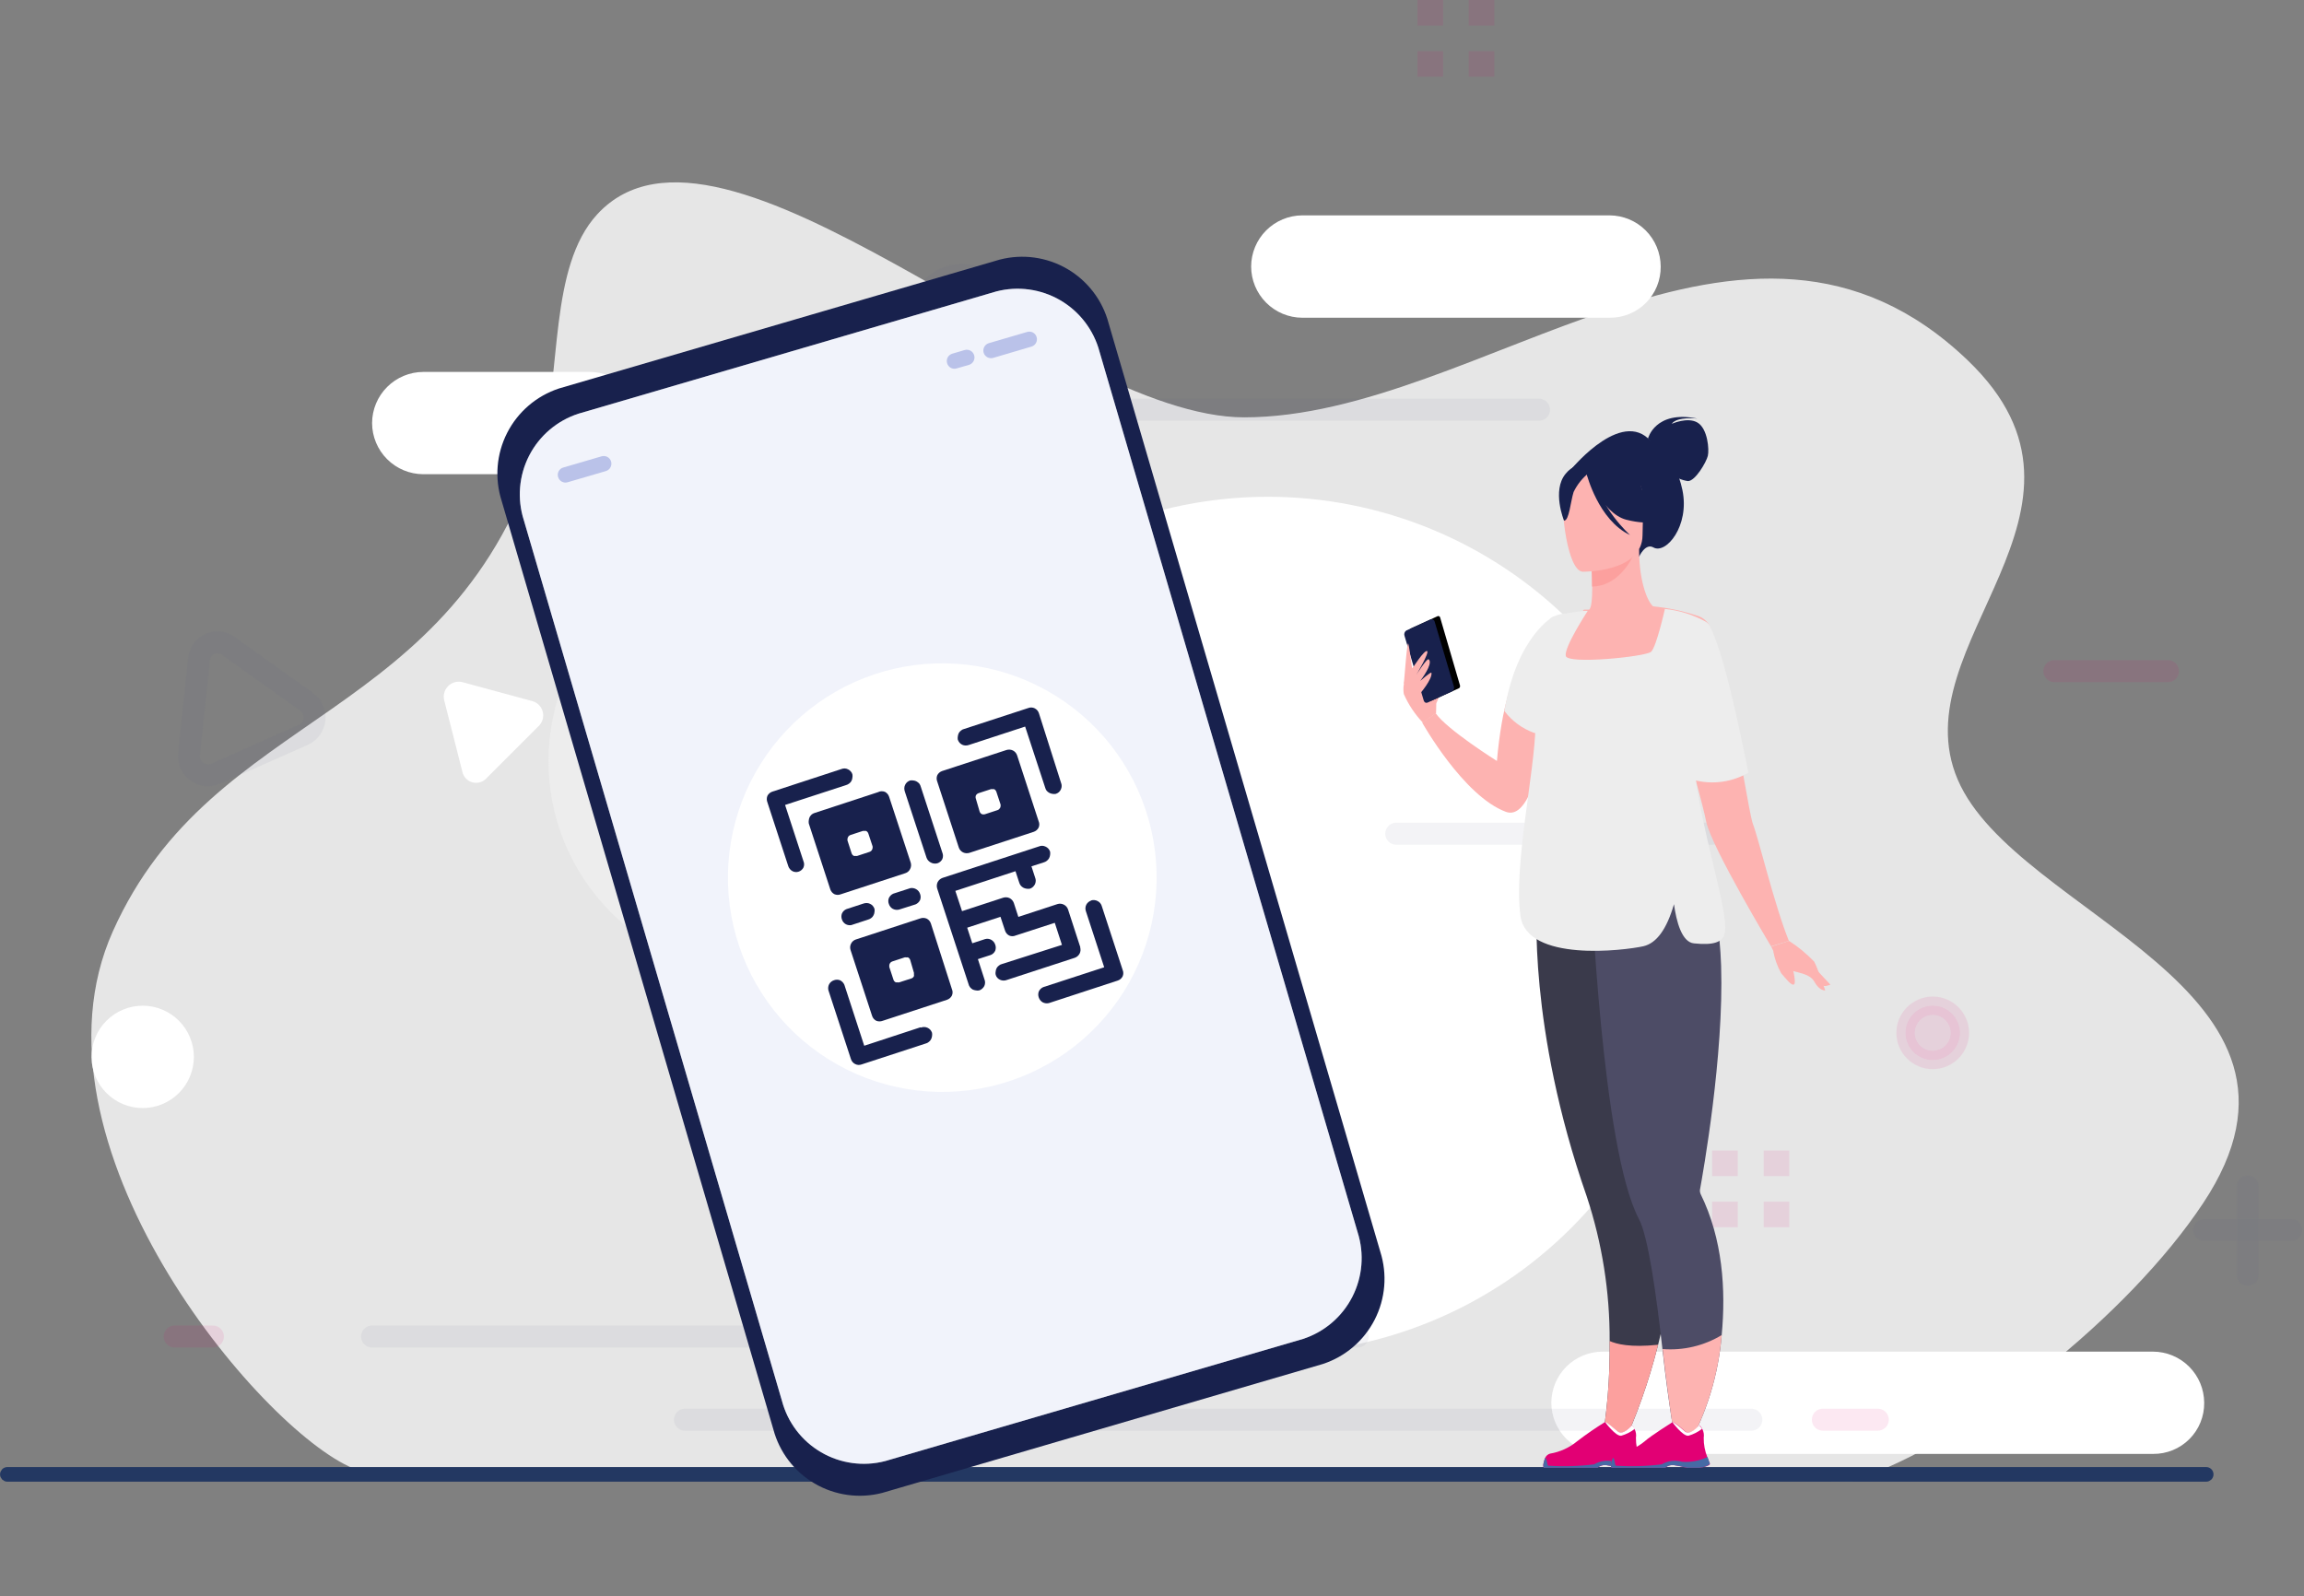 <svg width="241" height="167" viewBox="0 0 241 167" fill="none" xmlns="http://www.w3.org/2000/svg">
<rect x="0" y="0" width="241" height="167" fill="#808080" stroke="none"/>
<g clip-path="url(#clip0_3103_28755)">
<path d="M36.95 153.61L193.77 154.95C206.22 150.76 222.65 137.62 230.43 125.9C245.43 103.37 210.87 95.79 204.78 81.56C198.69 67.33 222.18 53.4 205.85 37.72C182.62 15.42 154.85 43.66 130.14 43.66C110.44 43.66 75.54 8.28 62.48 22.41C57.36 27.96 58.78 39.19 56.61 46.23C47.44 75.98 22.36 73.85 11.8 97.44C1.93 119.54 27.23 149.61 36.95 153.61Z" fill="#E6E6E6"/>
<path d="M46.49 73.36L48.36 80.72C48.415 80.989 48.544 81.237 48.732 81.436C48.921 81.635 49.161 81.778 49.427 81.848C49.692 81.917 49.972 81.911 50.234 81.831C50.496 81.75 50.73 81.597 50.91 81.39L56.4 75.9C56.58 75.708 56.708 75.474 56.772 75.22C56.836 74.965 56.835 74.698 56.768 74.445C56.701 74.191 56.571 73.958 56.389 73.768C56.207 73.579 55.981 73.438 55.73 73.36L48.36 71.36C48.089 71.294 47.806 71.301 47.538 71.38C47.271 71.46 47.03 71.609 46.84 71.813C46.649 72.016 46.516 72.267 46.455 72.539C46.394 72.811 46.406 73.094 46.49 73.36Z" fill="white"/>
<path d="M132.61 141.61C138.498 141.613 144.33 140.455 149.771 138.204C155.212 135.953 160.157 132.653 164.322 128.491C168.488 124.329 171.793 119.387 174.049 113.948C176.305 108.509 177.467 102.678 177.47 96.79C177.467 90.901 176.305 85.071 174.049 79.632C171.793 74.193 168.488 69.251 164.322 65.089C160.157 60.927 155.212 57.627 149.771 55.376C144.33 53.125 138.498 51.967 132.61 51.97C126.721 51.97 120.889 53.13 115.448 55.384C110.007 57.638 105.064 60.942 100.9 65.107C96.736 69.272 93.433 74.216 91.18 79.657C88.927 85.099 87.769 90.931 87.77 96.82C87.783 108.704 92.513 120.096 100.921 128.494C109.329 136.893 120.726 141.61 132.61 141.61Z" fill="white"/>
<path d="M14.92 115.92C16.34 115.92 17.702 115.357 18.706 114.354C19.711 113.351 20.277 111.99 20.28 110.57C20.28 109.148 19.715 107.785 18.71 106.78C17.705 105.775 16.341 105.21 14.92 105.21C14.213 105.211 13.514 105.352 12.863 105.625C12.211 105.897 11.619 106.296 11.122 106.798C10.625 107.299 10.232 107.895 9.966 108.549C9.699 109.203 9.565 109.904 9.57 110.61C9.583 112.021 10.152 113.37 11.154 114.364C12.155 115.358 13.509 115.917 14.92 115.92Z" fill="white"/>
<path d="M61.68 49.61H44.27C42.853 49.605 41.495 49.039 40.493 48.037C39.491 47.035 38.925 45.677 38.92 44.26C38.925 42.843 39.491 41.485 40.493 40.483C41.495 39.481 42.853 38.915 44.27 38.91H61.68C63.099 38.913 64.459 39.477 65.464 40.479C66.468 41.482 67.035 42.841 67.04 44.26C67.049 44.966 66.917 45.667 66.651 46.321C66.385 46.975 65.99 47.569 65.49 48.068C64.991 48.566 64.396 48.96 63.742 49.225C63.087 49.49 62.386 49.621 61.68 49.61Z" fill="white"/>
<path d="M168.36 33.24H136.22C134.801 33.235 133.442 32.668 132.439 31.664C131.437 30.659 130.873 29.299 130.87 27.88C130.875 26.463 131.441 25.105 132.443 24.103C133.445 23.101 134.803 22.535 136.22 22.53H168.36C169.777 22.535 171.135 23.101 172.137 24.103C173.139 25.105 173.705 26.463 173.71 27.88C173.719 28.586 173.587 29.286 173.322 29.94C173.057 30.594 172.663 31.188 172.165 31.687C171.666 32.187 171.073 32.582 170.419 32.848C169.766 33.115 169.066 33.248 168.36 33.24Z" fill="white"/>
<path d="M225.21 152.1H167.63C166.211 152.097 164.851 151.533 163.846 150.531C162.842 149.528 162.275 148.169 162.27 146.75C162.275 145.331 162.842 143.972 163.846 142.969C164.851 141.967 166.211 141.403 167.63 141.4H225.21C226.627 141.405 227.985 141.971 228.987 142.973C229.989 143.975 230.555 145.333 230.56 146.75C230.568 147.455 230.435 148.154 230.169 148.807C229.903 149.46 229.509 150.053 229.011 150.551C228.513 151.049 227.92 151.443 227.267 151.709C226.614 151.975 225.915 152.108 225.21 152.1Z" fill="white"/>
<g opacity="0.3">
<path opacity="0.3" d="M214.89 70.21H226.77" stroke="#E20074" stroke-width="2.3" stroke-miterlimit="10" stroke-linecap="round"/>
<path opacity="0.3" d="M18.27 139.82H22.27" stroke="#E20074" stroke-width="2.3" stroke-miterlimit="10" stroke-linecap="round"/>
<path opacity="0.3" d="M190.67 148.52H196.42" stroke="#E20074" stroke-width="2.3" stroke-miterlimit="10" stroke-linecap="round"/>
<path opacity="0.3" d="M202.16 110.89C202.914 110.89 203.638 110.591 204.172 110.059C204.706 109.526 205.007 108.804 205.01 108.05C205.007 107.296 204.706 106.574 204.172 106.041C203.638 105.509 202.914 105.21 202.16 105.21C201.408 105.213 200.687 105.513 200.155 106.045C199.623 106.577 199.323 107.298 199.32 108.05C199.32 108.803 199.619 109.526 200.152 110.058C200.684 110.591 201.407 110.89 202.16 110.89Z" fill="#E20074" stroke="#E20074" stroke-width="1.92" stroke-miterlimit="10"/>
<path opacity="0.3" d="M181.77 120.36H179.09V123.04H181.77V120.36Z" fill="#E20074"/>
<path opacity="0.3" d="M187.16 120.36H184.48V123.04H187.16V120.36Z" fill="#E20074"/>
<path opacity="0.3" d="M181.77 125.71H179.09V128.39H181.77V125.71Z" fill="#E20074"/>
<path opacity="0.3" d="M187.16 125.71H184.48V128.39H187.16V125.71Z" fill="#E20074"/>
<path opacity="0.3" d="M150.95 0H148.27V2.67H150.95V0Z" fill="#E20074"/>
<path opacity="0.3" d="M156.31 0H153.63V2.67H156.31V0Z" fill="#E20074"/>
<path opacity="0.3" d="M150.95 5.35H148.27V8.02H150.95V5.35Z" fill="#E20074"/>
<path opacity="0.3" d="M156.31 5.35H153.63V8.02H156.31V5.35Z" fill="#E20074"/>
<g opacity="0.5">
<path opacity="0.5" d="M146.05 87.22H179.12" stroke="#5D6482" stroke-width="2.3" stroke-linecap="round" stroke-linejoin="round"/>
<path opacity="0.5" d="M111.57 42.86H160.98" stroke="#5D6482" stroke-width="2.3" stroke-linecap="round" stroke-linejoin="round"/>
<path opacity="0.5" d="M60.84 66.47H94.18" stroke="#5D6482" stroke-width="2.3" stroke-linecap="round" stroke-linejoin="round"/>
<path opacity="0.5" d="M38.92 139.82H142.02" stroke="#5D6482" stroke-width="2.3" stroke-linecap="round" stroke-linejoin="round"/>
<path opacity="0.5" d="M71.65 148.52H183.19" stroke="#5D6482" stroke-width="2.3" stroke-linecap="round" stroke-linejoin="round"/>
<path opacity="0.5" d="M235.12 124.13V133.36" stroke="#5D6482" stroke-width="2.3" stroke-linecap="round" stroke-linejoin="round"/>
<path opacity="0.5" d="M239.67 128.68H230.56" stroke="#5D6482" stroke-width="2.3" stroke-linecap="round" stroke-linejoin="round"/>
<path opacity="0.5" d="M100.66 37.72C101.848 37.72 102.988 37.248 103.828 36.408C104.668 35.568 105.14 34.428 105.14 33.24C105.141 32.651 105.026 32.067 104.802 31.523C104.577 30.978 104.247 30.483 103.831 30.066C103.415 29.649 102.921 29.318 102.377 29.092C101.833 28.866 101.249 28.75 100.66 28.75C99.469 28.75 98.327 29.223 97.485 30.065C96.643 30.907 96.17 32.049 96.17 33.24C96.173 34.429 96.647 35.569 97.489 36.408C98.33 37.248 99.471 37.72 100.66 37.72V37.72Z" stroke="#5D6482" stroke-width="2.3" stroke-linecap="round" stroke-linejoin="round"/>
<path opacity="0.5" d="M20.82 68.96L19.77 78.87C19.728 79.22 19.779 79.575 19.919 79.899C20.058 80.224 20.281 80.505 20.564 80.715C20.847 80.925 21.181 81.057 21.532 81.096C21.882 81.136 22.237 81.082 22.56 80.94L31.73 76.87C32.051 76.724 32.328 76.496 32.533 76.208C32.738 75.921 32.862 75.584 32.895 75.233C32.928 74.882 32.866 74.528 32.718 74.208C32.57 73.888 32.339 73.612 32.05 73.41L23.94 67.61C23.666 67.394 23.34 67.256 22.994 67.21C22.648 67.165 22.297 67.214 21.977 67.353C21.657 67.491 21.38 67.714 21.176 67.997C20.973 68.28 20.85 68.613 20.82 68.96V68.96Z" stroke="#5D6482" stroke-width="2.3" stroke-linecap="round" stroke-linejoin="round"/>
</g>
</g>
<path d="M90.28 99.45C95.536 96.667 99.471 91.91 101.22 86.227C102.97 80.543 102.391 74.397 99.61 69.14C98.232 66.538 96.355 64.232 94.086 62.355C91.817 60.478 89.2 59.067 86.386 58.202C83.571 57.336 80.613 57.033 77.682 57.311C74.75 57.589 71.902 58.441 69.3 59.82C66.698 61.197 64.393 63.073 62.516 65.341C60.639 67.609 59.228 70.225 58.362 73.039C57.497 75.853 57.194 78.81 57.472 81.74C57.749 84.671 58.602 87.519 59.98 90.12C62.761 95.375 67.516 99.31 73.198 101.06C78.88 102.809 85.025 102.23 90.28 99.45Z" fill="#EDEDED"/>
<path fill-rule="evenodd" clip-rule="evenodd" d="M82.22 71.47C81.184 71.15 80.096 71.038 79.017 71.139C77.938 71.241 76.89 71.554 75.932 72.061C74.975 72.568 74.126 73.26 73.436 74.095C72.746 74.93 72.227 75.894 71.91 76.93C71.267 79.021 71.481 81.282 72.505 83.216C73.529 85.149 75.279 86.597 77.37 87.24C79.461 87.88 81.721 87.665 83.654 86.641C85.587 85.618 87.034 83.87 87.68 81.78C88.323 79.689 88.109 77.428 87.085 75.494C86.061 73.561 84.311 72.113 82.22 71.47ZM70.47 76.47C71.233 73.999 72.945 71.933 75.231 70.723C77.516 69.514 80.188 69.261 82.66 70.02C83.884 70.397 85.022 71.011 86.008 71.827C86.995 72.644 87.811 73.647 88.41 74.779C89.009 75.911 89.379 77.15 89.499 78.425C89.619 79.7 89.487 80.986 89.11 82.21C88.349 84.68 86.639 86.746 84.355 87.956C82.071 89.165 79.4 89.419 76.93 88.66C74.46 87.899 72.392 86.189 71.181 83.906C69.97 81.622 69.715 78.952 70.47 76.48V76.47ZM83.91 77.96C83.999 78.134 84.016 78.336 83.958 78.523C83.9 78.71 83.772 78.867 83.6 78.96L78.6 81.61C78.514 81.655 78.42 81.683 78.323 81.692C78.226 81.701 78.129 81.691 78.036 81.662C77.943 81.633 77.857 81.587 77.782 81.525C77.707 81.462 77.645 81.386 77.6 81.3L76.27 78.8C76.181 78.626 76.164 78.424 76.222 78.237C76.279 78.05 76.408 77.893 76.58 77.8C76.754 77.711 76.956 77.694 77.143 77.752C77.33 77.81 77.487 77.938 77.58 78.11L78.58 79.94L82.92 77.65C83.094 77.565 83.295 77.551 83.48 77.61C83.664 77.67 83.818 77.799 83.91 77.97V77.96Z" fill="#E20074"/>
<path d="M0.77 153.86C0.669 153.86 0.573 153.9 0.501 153.971C0.43 154.043 0.39 154.139 0.39 154.24C0.39 154.341 0.43 154.437 0.501 154.509C0.573 154.58 0.669 154.62 0.77 154.62H230.77C230.871 154.62 230.967 154.58 231.039 154.509C231.11 154.437 231.15 154.341 231.15 154.24C231.15 154.139 231.11 154.043 231.039 153.971C230.967 153.9 230.871 153.86 230.77 153.86H0.77Z" stroke="#233862" stroke-width="0.77" stroke-linecap="round" stroke-linejoin="round"/>
<path d="M144.38 130.95C145.128 133.303 144.918 135.856 143.794 138.054C142.671 140.252 140.725 141.918 138.38 142.69L92.28 156.18C89.887 156.799 87.346 156.446 85.212 155.198C83.078 153.95 81.524 151.909 80.89 149.52L52.47 52.39C51.719 50.036 51.928 47.481 53.051 45.28C54.175 43.079 56.123 41.412 58.47 40.64L104.57 27.16C106.962 26.538 109.503 26.888 111.637 28.134C113.772 29.381 115.326 31.421 115.96 33.81L144.38 130.95Z" fill="#18214D"/>
<path d="M142.01 128.92C142.723 131.156 142.522 133.583 141.452 135.672C140.383 137.76 138.531 139.341 136.3 140.07L92.59 152.85C90.321 153.441 87.911 153.109 85.886 151.926C83.862 150.744 82.389 148.807 81.79 146.54L54.79 54.41C54.078 52.177 54.279 49.753 55.349 47.667C56.419 45.581 58.271 44.004 60.5 43.28L104.21 30.49C106.477 29.901 108.885 30.233 110.909 31.413C112.932 32.594 114.406 34.527 115.01 36.79L142.01 128.92Z" fill="white"/>
<path d="M142.01 128.92C142.723 131.156 142.522 133.583 141.452 135.672C140.383 137.76 138.531 139.341 136.3 140.07L92.59 152.85C90.321 153.441 87.911 153.109 85.886 151.926C83.862 150.744 82.389 148.807 81.79 146.54L54.79 54.41C54.078 52.177 54.279 49.753 55.349 47.667C56.419 45.581 58.271 44.004 60.5 43.28L104.21 30.49C106.477 29.901 108.885 30.233 110.909 31.413C112.932 32.594 114.406 34.527 115.01 36.79L142.01 128.92Z" fill="#D0D7F1" fill-opacity="0.3"/>
<path d="M101.9 37.17C101.959 37.374 101.936 37.593 101.835 37.781C101.734 37.968 101.563 38.108 101.36 38.17L100.07 38.54C99.969 38.572 99.862 38.584 99.757 38.574C99.651 38.564 99.549 38.533 99.455 38.482C99.362 38.432 99.28 38.363 99.214 38.28C99.147 38.197 99.099 38.102 99.07 38C99.039 37.899 99.029 37.793 99.04 37.688C99.05 37.582 99.081 37.48 99.132 37.387C99.182 37.294 99.25 37.212 99.332 37.146C99.414 37.079 99.509 37.03 99.61 37L100.9 36.62C101.002 36.59 101.109 36.58 101.214 36.591C101.32 36.602 101.422 36.634 101.515 36.685C101.608 36.736 101.69 36.806 101.756 36.889C101.822 36.972 101.871 37.068 101.9 37.17Z" fill="#BAC2E9"/>
<path d="M63.92 48.28C63.979 48.484 63.956 48.703 63.855 48.891C63.754 49.078 63.583 49.218 63.38 49.28L59.38 50.45C59.279 50.481 59.173 50.491 59.068 50.48C58.962 50.47 58.86 50.439 58.767 50.388C58.674 50.338 58.592 50.27 58.526 50.188C58.459 50.106 58.41 50.011 58.38 49.91C58.348 49.809 58.336 49.702 58.346 49.597C58.356 49.491 58.387 49.389 58.438 49.295C58.488 49.202 58.557 49.12 58.64 49.054C58.722 48.987 58.818 48.939 58.92 48.91L62.92 47.74C63.021 47.709 63.127 47.699 63.232 47.709C63.337 47.72 63.44 47.751 63.532 47.802C63.626 47.852 63.708 47.92 63.774 48.002C63.841 48.084 63.89 48.179 63.92 48.28Z" fill="#BAC2E9"/>
<path d="M108.43 35.26C108.461 35.361 108.471 35.467 108.46 35.572C108.45 35.678 108.419 35.78 108.368 35.873C108.318 35.965 108.25 36.048 108.168 36.114C108.086 36.181 107.991 36.23 107.89 36.26L103.89 37.44C103.686 37.499 103.466 37.476 103.279 37.375C103.092 37.274 102.952 37.103 102.89 36.9C102.831 36.696 102.854 36.477 102.955 36.289C103.056 36.102 103.227 35.962 103.43 35.9L107.43 34.73C107.53 34.698 107.636 34.686 107.741 34.695C107.846 34.704 107.949 34.735 108.042 34.784C108.135 34.834 108.217 34.901 108.284 34.983C108.351 35.065 108.4 35.159 108.43 35.26Z" fill="#BAC2E9"/>
<path d="M117.56 103.72C119.124 101.226 120.182 98.448 120.672 95.545C121.163 92.642 121.076 89.671 120.418 86.801C119.759 83.931 118.542 81.22 116.835 78.821C115.128 76.422 112.965 74.383 110.47 72.82C107.976 71.255 105.199 70.197 102.296 69.706C99.394 69.215 96.423 69.301 93.553 69.958C90.684 70.615 87.972 71.832 85.572 73.538C83.173 75.244 81.133 77.406 79.57 79.9C78.005 82.394 76.947 85.173 76.455 88.076C75.964 90.98 76.05 93.951 76.707 96.822C77.365 99.692 78.581 102.405 80.287 104.805C81.993 107.205 84.155 109.246 86.65 110.81C91.689 113.967 97.776 114.994 103.573 113.664C109.369 112.335 114.4 108.758 117.56 103.72Z" fill="white"/>
<path d="M150.23 73.61C150.23 73.54 151.18 71.61 150.88 71.42C150.58 71.23 150.03 71.3 149.98 71.63C150.007 72.296 150.09 72.958 150.23 73.61Z" fill="#FDB3B1"/>
<path d="M164.44 48.99C164.44 48.99 170.02 42.24 172.98 46.55C172.98 46.55 175.19 47.48 175.98 51.26C176.77 55.04 174.24 58.04 172.93 57.26C172.08 56.8 171.44 58.26 171.44 58.26L164.44 48.99Z" fill="#18214D"/>
<path d="M157.52 84.93C153.08 83.29 148.77 75.61 148.77 75.61L150.17 74.61C151.34 76.32 156.58 79.61 156.58 79.61C156.7 78.17 156.88 76.85 157.09 75.61C158.54 67.52 161.89 65.13 162.77 64.61C162.843 64.568 162.92 64.535 163 64.51C163 64.51 163 64.51 163 64.69C163 64.87 163 65.42 162.91 66.09C162.59 71.19 161.24 86.3 157.52 84.93Z" fill="#FDB3B1"/>
<path d="M172.38 45.88C172.38 45.88 173.12 42.88 177.55 43.79C177.55 43.79 175.44 43.53 174.86 44.34C174.86 44.34 176.54 43.58 177.58 44.22C178.62 44.86 178.8 47.03 178.64 47.69C178.48 48.35 177.33 50.33 176.56 50.33C175.944 50.241 175.361 49.993 174.87 49.61L172.38 45.88Z" fill="#18214D"/>
<path d="M178.98 93.17C176.78 88.17 175.74 86.83 175.7 85.26C175.7 84.04 176.27 82.7 177.46 79.44C177.732 78.678 177.926 77.891 178.04 77.09C178.96 70.8 175.35 64.01 173.12 63.55C172.5 63.39 171.44 61.11 171.45 57.46L171.17 57.51L166.44 58.45C166.44 58.45 166.55 59.95 166.55 61.36C166.55 62.53 166.48 63.64 166.21 63.78H165.67C165.67 63.78 161.67 69.29 161.4 74.4C161.13 79.51 164.55 81.74 161.4 91.98C158.12 102.51 180.2 95.92 178.98 93.17Z" fill="#FDB3B1"/>
<path d="M166.43 58.47C166.43 58.47 166.53 59.97 166.53 61.37C169.17 61.3 170.53 58.88 171.15 57.53L166.43 58.47Z" fill="#FCA09E"/>
<path d="M171.65 57.01C172.431 55.747 173.011 54.371 173.37 52.93C173.6 51.59 172.92 46.61 167.95 47.32C166.947 47.458 165.989 47.824 165.15 48.39C164.07 49.12 162.51 50.7 164.25 55.05L164.71 56.51L171.65 57.01Z" fill="#18214D"/>
<path d="M165.54 59.81C165.54 59.81 171.79 59.91 171.81 55.99C171.83 52.07 172.62 49.44 168.62 49.21C164.62 48.98 163.84 50.47 163.54 51.77C163.24 53.07 163.91 59.66 165.54 59.81Z" fill="#FDB3B1"/>
<path d="M165.77 49.1C165.77 49.1 167.49 53.7 170.11 54.37C172.73 55.04 173.88 54.37 173.88 54.37C172.577 53.226 171.714 51.662 171.44 49.95C171.44 49.95 167.06 46.93 165.77 49.1Z" fill="#18214D"/>
<path d="M166.2 49.47C165.522 50.007 164.975 50.691 164.6 51.47C164.28 52.47 164.14 54.47 163.6 54.47C163.6 54.47 162.31 51.33 163.76 49.57C165.21 47.81 166.2 49.47 166.2 49.47Z" fill="#18214D"/>
<path d="M173.44 140.68C172.477 144.51 171.155 148.24 169.49 151.82L167.42 151.68C168.104 147.923 168.422 144.108 168.37 140.29C168.394 135.147 167.584 130.034 165.97 125.15C159.77 107.41 160.77 94.51 160.77 94.51L172.38 95.88L172.93 95.95C172.98 101.31 173.12 108.6 173.23 114.3C173.34 119.43 173.43 123.3 173.43 123.3C175.7 128.05 174.89 134.88 173.44 140.68Z" fill="#3A3A4B"/>
<path d="M187.12 98.43L185.25 99C185.25 99 179.05 88.65 178.48 86C178.31 85.13 177.85 83.36 177.32 81.4C176.24 77.34 174.82 72.4 174.82 72.4L174.36 70.4L172.77 63.42C174.397 63.568 176.001 63.904 177.55 64.42C178.041 64.569 178.463 64.888 178.74 65.32C180.05 68.2 181.34 75.45 182.26 80.62C182.78 83.5 183.17 85.73 183.36 86.21C183.92 87.61 185.65 94.85 187.12 98.43Z" fill="#FDB3B1"/>
<path d="M180.09 139.67C179.751 143.814 178.52 147.836 176.48 151.46L175.48 152.17C175.48 152.17 174.54 147.17 173.89 141.11C173.25 135.39 172.4 129.35 171.43 127.52C167.55 120.2 166.43 92.58 166.43 92.58L178.2 92.03C179.39 94.03 179.9 97.32 180.03 101.03C180.33 110.45 178.13 122.74 177.81 124.51C177.803 124.644 177.827 124.777 177.88 124.9C180.2 129.61 180.54 134.95 180.09 139.67Z" fill="#4D4C66"/>
<path d="M165.97 49.61C165.97 49.61 167.19 54.42 170.5 55.97C170.5 55.97 167.19 52.97 166.9 49.82C166.61 46.67 165.97 49.61 165.97 49.61Z" fill="#18214D"/>
<path d="M150.21 74.61C150.21 74.41 150.37 71.61 149.87 71.01C149.37 70.41 148.37 69.61 148.03 69.61C147.578 69.955 147.228 70.416 147.018 70.945C146.809 71.473 146.747 72.049 146.84 72.61C147.329 73.717 148.006 74.732 148.84 75.61L150.21 74.61Z" fill="#FDB3B1"/>
<path d="M152.63 71.99L149.77 73.28C149.68 73.34 149.57 73.28 149.53 73.14L147.46 66.06C147.442 66.003 147.442 65.942 147.462 65.886C147.482 65.83 147.52 65.782 147.57 65.75L150.4 64.45C150.49 64.45 150.6 64.45 150.64 64.6L152.71 71.68C152.729 71.734 152.731 71.792 152.717 71.847C152.702 71.902 152.672 71.952 152.63 71.99Z" fill="black"/>
<path d="M151.89 72.33L149.33 73.5C149.16 73.57 148.98 73.5 148.91 73.24L146.91 66.51C146.877 66.41 146.878 66.302 146.912 66.203C146.946 66.104 147.012 66.018 147.1 65.96L149.65 64.8C149.694 64.785 149.741 64.779 149.787 64.784C149.833 64.789 149.878 64.804 149.918 64.828C149.958 64.851 149.992 64.884 150.019 64.922C150.045 64.96 150.062 65.004 150.07 65.05L152.07 71.79C152.107 71.887 152.109 71.994 152.076 72.092C152.043 72.191 151.978 72.275 151.89 72.33Z" fill="#18214D"/>
<path d="M180.09 139.67C179.751 143.814 178.52 147.836 176.48 151.46L175.48 152.39C175.48 152.39 174.56 147.13 173.91 141.13C176.072 141.302 178.233 140.791 180.09 139.67Z" fill="#FDB3B1"/>
<path d="M173.44 140.68C172.477 144.51 171.155 148.239 169.49 151.82L167.42 151.68C168.104 147.923 168.422 144.108 168.37 140.29C169.08 140.61 170.53 140.99 173.44 140.68Z" fill="#FCA09E"/>
<path d="M170.69 153.55H169.38C168.94 153.48 168.62 153.35 168.16 153.3C167.976 153.255 167.784 153.254 167.6 153.298C167.416 153.341 167.244 153.428 167.1 153.55H161.49C161.34 153.36 161.49 152.88 161.61 152.55C161.655 152.434 161.726 152.331 161.818 152.248C161.91 152.164 162.02 152.103 162.14 152.07C163.185 151.895 164.165 151.446 164.98 150.77C165.912 150.055 166.88 149.387 167.88 148.77C167.93 148.77 168.16 148.84 169.22 149.77C169.77 150.23 170.69 149.12 170.69 149.12C170.817 149.235 170.919 149.375 170.99 149.53C171.123 149.803 171.169 150.11 171.12 150.41C171.11 151.123 171.246 151.831 171.52 152.49C171.65 152.88 171.77 153.15 171.77 153.15C171.77 153.15 171.83 153.4 170.69 153.55Z" fill="#E20074"/>
<path d="M171 149.48C170.578 149.81 170.095 150.054 169.58 150.2C168.98 150.27 167.88 148.75 167.88 148.75C167.93 148.75 168.16 148.82 169.22 149.75C169.77 150.22 170.69 149.11 170.69 149.11C170.817 149.211 170.922 149.337 171 149.48Z" fill="white"/>
<path d="M170.69 153.55H169.38C168.94 153.47 168.62 153.35 168.16 153.3C167.976 153.255 167.784 153.254 167.6 153.298C167.416 153.341 167.244 153.428 167.1 153.55H161.49C161.34 153.36 161.49 152.88 161.61 152.55C161.79 152.39 161.82 153.21 161.93 153.33C163.537 153.441 165.152 153.394 166.75 153.19C167.062 153.002 167.41 152.882 167.772 152.835C168.133 152.789 168.5 152.818 168.85 152.92C169.772 152.997 170.698 152.824 171.53 152.42C171.596 152.645 171.676 152.865 171.77 153.08C171.77 153.08 171.83 153.4 170.69 153.55Z" fill="#466AA5"/>
<path d="M177.77 153.55H176.46C176.02 153.48 175.7 153.35 175.24 153.3C175.056 153.255 174.864 153.254 174.68 153.298C174.496 153.341 174.324 153.428 174.18 153.55H168.57C168.42 153.36 168.57 152.88 168.69 152.55C168.735 152.434 168.806 152.331 168.898 152.248C168.99 152.164 169.1 152.103 169.22 152.07C170.261 151.893 171.238 151.445 172.05 150.77C172.66 150.21 174.96 148.77 174.96 148.77C175.02 148.77 175.25 148.84 176.31 149.77C176.86 150.23 177.78 149.12 177.78 149.12C177.907 149.235 178.009 149.375 178.08 149.53C178.213 149.803 178.259 150.11 178.21 150.41C178.2 151.123 178.336 151.831 178.61 152.49C178.74 152.88 178.86 153.15 178.86 153.15C178.86 153.15 178.86 153.4 177.77 153.55Z" fill="#E20074"/>
<path d="M178.03 149.48C177.608 149.81 177.125 150.054 176.61 150.2C176.01 150.27 174.91 148.75 174.91 148.75C174.96 148.75 175.19 148.82 176.25 149.75C176.8 150.22 177.72 149.11 177.72 149.11C177.847 149.211 177.952 149.337 178.03 149.48Z" fill="white"/>
<path d="M177.77 153.55H176.46C176.02 153.47 175.7 153.35 175.24 153.3C175.056 153.255 174.864 153.254 174.68 153.298C174.496 153.341 174.324 153.428 174.18 153.55H168.57C168.42 153.36 168.57 152.88 168.69 152.55C168.87 152.39 168.9 153.21 169.01 153.33C170.614 153.441 172.225 153.394 173.82 153.19C174.134 153.003 174.484 152.882 174.847 152.836C175.21 152.789 175.579 152.818 175.93 152.92C176.852 152.997 177.778 152.824 178.61 152.42C178.676 152.645 178.756 152.865 178.85 153.08C178.85 153.08 178.86 153.4 177.77 153.55Z" fill="#466AA5"/>
<path d="M162.57 64.44C162.57 64.44 158.67 66.44 157.36 74.38C158.145 75.421 159.215 76.213 160.44 76.66C160.702 76.731 160.97 76.778 161.24 76.8C163.45 76.93 162.57 64.44 162.57 64.44Z" fill="#EDEDED"/>
<path d="M180.45 96.75C180.484 97.085 180.461 97.423 180.38 97.75C180.13 98.55 179.26 98.91 177.19 98.69C175.92 98.57 175.35 96.41 175.1 94.59C174.34 97.21 173.28 98.67 171.9 98.99C169.9 99.44 159.72 100.69 159.04 95.82C158.32 90.48 160.5 81 160.62 75.89C160.345 74.326 160.221 72.738 160.25 71.15C160.34 67.52 161.4 65.47 162.25 64.65C162.667 64.376 163.151 64.22 163.65 64.2C164.13 64.11 164.79 64.03 165.71 63.9H166.08C165.9 64.2 163.6 67.71 163.78 68.62C163.96 69.53 172.13 68.7 172.7 68.19C173.27 67.68 174.15 63.7 174.15 63.7C175.659 63.856 177.122 64.316 178.45 65.05C178.601 65.151 178.727 65.284 178.82 65.44C180.32 68.33 181.82 75.63 182.89 80.83C181.226 81.799 179.254 82.092 177.38 81.65C178.26 87.61 180.33 94.03 180.45 96.75Z" fill="#EDEDED"/>
<path d="M147.77 69.87C147.77 69.87 148.97 68 149.27 68.11C149.57 68.22 148.14 70.61 148.14 70.61C148.14 70.61 149.25 68.85 149.43 68.97C149.84 69.27 149.2 70.38 148.56 71.23C148.56 71.23 149.7 70.23 149.73 70.38C149.86 71.04 148.49 72.62 148.49 72.62L147.73 70.86L147.77 69.87Z" fill="#FDB3B1"/>
<path d="M146.83 71.61C146.88 71.38 147.18 66.93 147.31 67.35C147.44 67.77 147.73 70.11 147.73 70.11L146.83 71.61Z" fill="#FDB3B1"/>
<path d="M187.13 98.43C188.095 99.047 188.982 99.779 189.77 100.61C190.12 101.25 190.92 103.61 190.92 103.61C190.92 103.61 190.33 103.7 189.77 102.68C189.21 101.66 187.29 101.75 186.65 101.2C186.083 100.55 185.618 99.819 185.27 99.03L187.13 98.43Z" fill="#FDB3B1"/>
<path d="M185.48 99.5C185.631 100.31 185.911 101.09 186.31 101.81C186.77 102.33 187.41 103.2 187.67 102.97C187.93 102.74 187.39 100.8 187.39 100.8L185.48 99.5Z" fill="#FDB3B1"/>
<path d="M189.41 100.8C189.48 100.89 191.46 103.01 191.46 103.01C191.46 103.01 190.74 103.33 190.54 103.01C190.34 102.69 189.41 100.8 189.41 100.8Z" fill="#FDB3B1"/>
<path d="M108.385 73.777L79.945 83.072L89.266 111.588L117.705 102.292L108.385 73.777Z" fill="white"/>
<path d="M107.56 74.07L100.85 76.26C100.732 76.286 100.622 76.341 100.53 76.42C100.43 76.49 100.348 76.582 100.29 76.69C100.237 76.796 100.203 76.912 100.19 77.03C100.165 77.149 100.165 77.271 100.19 77.39C100.231 77.503 100.292 77.608 100.37 77.7C100.449 77.787 100.544 77.858 100.65 77.91C100.76 77.961 100.879 77.989 101 77.99C101.123 77.992 101.245 77.972 101.36 77.93L107.23 76.01L109.32 82.38C109.349 82.498 109.4 82.61 109.47 82.71C109.549 82.803 109.643 82.881 109.75 82.94C109.856 82.997 109.971 83.034 110.09 83.05C110.206 83.071 110.324 83.071 110.44 83.05C110.558 83.012 110.666 82.951 110.76 82.87C110.85 82.789 110.921 82.69 110.97 82.58C111.021 82.47 111.049 82.351 111.05 82.23C111.052 82.11 111.028 81.99 110.98 81.88L108.67 74.61C108.634 74.5 108.576 74.399 108.501 74.311C108.425 74.224 108.333 74.152 108.23 74.1C108.127 74.049 108.014 74.019 107.898 74.014C107.783 74.009 107.668 74.028 107.56 74.07Z" fill="#18214D"/>
<path d="M83.53 91.19C83.639 91.155 83.74 91.1 83.828 91.026C83.915 90.952 83.987 90.862 84.04 90.76C84.087 90.654 84.111 90.54 84.111 90.425C84.111 90.31 84.087 90.195 84.04 90.09L82.12 84.21L88.5 82.13C88.617 82.099 88.725 82.045 88.82 81.97C88.92 81.9 89.002 81.808 89.06 81.7C89.117 81.595 89.151 81.479 89.16 81.36C89.184 81.241 89.184 81.119 89.16 81C89.128 80.883 89.066 80.776 88.98 80.69C88.903 80.601 88.807 80.529 88.7 80.48C88.591 80.425 88.472 80.395 88.35 80.39C88.227 80.389 88.104 80.413 87.99 80.46L80.78 82.82C80.67 82.856 80.569 82.914 80.481 82.989C80.394 83.065 80.322 83.157 80.27 83.26C80.185 83.475 80.185 83.715 80.27 83.93L82.46 90.63C82.538 90.849 82.695 91.031 82.9 91.14C83.095 91.239 83.322 91.257 83.53 91.19Z" fill="#18214D"/>
<path d="M96.28 107.47L90.4 109.4L88.32 103.02C88.231 102.815 88.071 102.648 87.87 102.55C87.664 102.47 87.436 102.47 87.23 102.55C87.017 102.618 86.839 102.765 86.73 102.96C86.629 103.154 86.601 103.377 86.65 103.59L89.01 110.8C89.045 110.909 89.1 111.01 89.174 111.098C89.248 111.185 89.338 111.257 89.44 111.31C89.542 111.365 89.654 111.397 89.77 111.406C89.885 111.414 90.001 111.399 90.11 111.36L96.82 109.17C96.938 109.144 97.048 109.089 97.14 109.01C97.24 108.94 97.322 108.848 97.38 108.74C97.437 108.634 97.474 108.519 97.49 108.4C97.51 108.281 97.51 108.159 97.49 108.04C97.449 107.927 97.388 107.822 97.31 107.73C97.229 107.64 97.13 107.569 97.02 107.52C96.91 107.469 96.791 107.441 96.67 107.44C96.551 107.439 96.432 107.459 96.32 107.5L96.28 107.47Z" fill="#18214D"/>
<path d="M114.14 94.21C113.921 94.283 113.739 94.437 113.63 94.64C113.578 94.743 113.546 94.855 113.538 94.97C113.529 95.085 113.543 95.201 113.58 95.31L115.5 101.19L109.12 103.27C108.917 103.36 108.754 103.52 108.66 103.72C108.581 103.926 108.581 104.154 108.66 104.36C108.732 104.571 108.877 104.748 109.07 104.86C109.267 104.961 109.494 104.99 109.71 104.94L116.92 102.58C117.03 102.544 117.131 102.486 117.219 102.411C117.306 102.335 117.378 102.243 117.43 102.14C117.475 102.034 117.498 101.92 117.498 101.805C117.498 101.69 117.475 101.576 117.43 101.47L115.24 94.77C115.206 94.659 115.15 94.556 115.074 94.468C114.998 94.38 114.905 94.309 114.8 94.26C114.698 94.206 114.586 94.173 114.471 94.163C114.356 94.152 114.24 94.165 114.13 94.2L114.14 94.21Z" fill="#18214D"/>
<path d="M95.23 92.91L93.44 93.49C93.237 93.58 93.074 93.74 92.98 93.94C92.895 94.145 92.895 94.375 92.98 94.58C93.048 94.793 93.195 94.971 93.39 95.08C93.587 95.181 93.814 95.21 94.03 95.16L95.77 94.61C95.975 94.521 96.142 94.361 96.24 94.16C96.32 93.954 96.32 93.726 96.24 93.52C96.172 93.307 96.025 93.129 95.83 93.02C95.648 92.916 95.437 92.877 95.23 92.91Z" fill="#18214D"/>
<path d="M89.04 96.78L90.81 96.2C90.927 96.169 91.035 96.115 91.13 96.04C91.23 95.972 91.309 95.879 91.36 95.77C91.422 95.666 91.459 95.55 91.47 95.43C91.495 95.311 91.495 95.189 91.47 95.07C91.429 94.957 91.368 94.852 91.29 94.76C91.209 94.67 91.11 94.599 91 94.55C90.894 94.498 90.778 94.47 90.66 94.47C90.537 94.468 90.415 94.488 90.3 94.53L88.53 95.11C88.325 95.197 88.161 95.357 88.07 95.56C87.991 95.766 87.991 95.994 88.07 96.2C88.139 96.409 88.286 96.585 88.48 96.69C88.652 96.78 88.849 96.812 89.04 96.78Z" fill="#18214D"/>
<path d="M98.06 90.31C98.17 90.274 98.271 90.216 98.359 90.141C98.446 90.065 98.518 89.973 98.57 89.87C98.614 89.764 98.637 89.65 98.637 89.535C98.637 89.42 98.614 89.306 98.57 89.2L96.32 82.32C96.29 82.202 96.24 82.09 96.17 81.99C96.091 81.897 95.996 81.819 95.89 81.76C95.786 81.698 95.67 81.661 95.55 81.65C95.431 81.63 95.309 81.63 95.19 81.65C95.077 81.691 94.972 81.752 94.88 81.83C94.79 81.911 94.719 82.01 94.67 82.12C94.619 82.23 94.591 82.349 94.59 82.47C94.589 82.589 94.609 82.708 94.65 82.82L96.91 89.71C96.983 89.929 97.137 90.111 97.34 90.22C97.448 90.283 97.567 90.323 97.691 90.339C97.814 90.355 97.94 90.345 98.06 90.31Z" fill="#18214D"/>
<path d="M96.26 96.08L89.53 98.28C89.419 98.315 89.317 98.372 89.23 98.447C89.142 98.523 89.07 98.616 89.02 98.72C88.968 98.823 88.936 98.935 88.928 99.05C88.919 99.165 88.933 99.281 88.97 99.39L91.22 106.27C91.255 106.382 91.311 106.485 91.387 106.575C91.463 106.664 91.555 106.737 91.66 106.79C91.875 106.875 92.115 106.875 92.33 106.79L99.06 104.59C99.281 104.516 99.464 104.358 99.57 104.15C99.617 104.044 99.641 103.93 99.641 103.815C99.641 103.7 99.617 103.586 99.57 103.48L97.37 96.61C97.334 96.5 97.276 96.399 97.201 96.311C97.125 96.224 97.033 96.152 96.93 96.1C96.717 96.009 96.478 96.002 96.26 96.08ZM95.6 101.77C95.605 101.83 95.605 101.89 95.6 101.95C95.61 102.006 95.61 102.064 95.6 102.12C95.572 102.176 95.534 102.226 95.49 102.27C95.442 102.309 95.388 102.34 95.33 102.36L94.05 102.77C93.99 102.78 93.93 102.78 93.87 102.77C93.81 102.779 93.75 102.779 93.69 102.77L93.55 102.66C93.51 102.613 93.48 102.558 93.46 102.5L93.02 101.16C93.014 101.1 93.014 101.04 93.02 100.98C93.026 100.921 93.043 100.863 93.07 100.81C93.099 100.757 93.136 100.71 93.18 100.67C93.227 100.631 93.282 100.6 93.34 100.58L94.62 100.16C94.679 100.145 94.741 100.145 94.8 100.16C94.859 100.147 94.921 100.147 94.98 100.16C95.035 100.184 95.083 100.222 95.12 100.27C95.161 100.316 95.192 100.371 95.21 100.43L95.6 101.77Z" fill="#18214D"/>
<path d="M113.02 99.15L111.72 95.15C111.685 95.04 111.628 94.937 111.553 94.85C111.477 94.762 111.384 94.691 111.28 94.64C111.178 94.586 111.066 94.553 110.951 94.543C110.836 94.532 110.72 94.545 110.61 94.58L106.52 95.92L106.05 94.47C105.973 94.251 105.816 94.068 105.61 93.96C105.401 93.859 105.162 93.842 104.94 93.91L100.63 95.32L99.93 93.2L106.22 91.14L106.6 92.3C106.633 92.419 106.687 92.531 106.76 92.63C106.836 92.722 106.927 92.8 107.03 92.86C107.136 92.917 107.251 92.954 107.37 92.97C107.489 92.99 107.611 92.99 107.73 92.97C107.845 92.932 107.95 92.871 108.04 92.79C108.129 92.707 108.204 92.609 108.26 92.5C108.307 92.389 108.334 92.27 108.34 92.15C108.342 92.03 108.318 91.91 108.27 91.8L107.89 90.63L109.17 90.22C109.286 90.189 109.395 90.135 109.49 90.06C109.588 89.988 109.67 89.896 109.73 89.79C109.787 89.684 109.824 89.569 109.84 89.45C109.86 89.331 109.86 89.209 109.84 89.09C109.799 88.977 109.738 88.872 109.66 88.78C109.579 88.69 109.48 88.619 109.37 88.57C109.261 88.516 109.142 88.485 109.02 88.48C108.9 88.478 108.78 88.502 108.67 88.55L98.59 91.84C98.371 91.917 98.188 92.074 98.08 92.28C97.979 92.489 97.962 92.728 98.03 92.95L101.31 102.95C101.337 103.066 101.388 103.175 101.46 103.27C101.535 103.366 101.626 103.447 101.73 103.51C101.84 103.563 101.958 103.597 102.08 103.61C102.195 103.635 102.315 103.635 102.43 103.61C102.545 103.572 102.65 103.511 102.74 103.43C102.829 103.351 102.904 103.256 102.96 103.15C103.011 103.04 103.039 102.921 103.04 102.8C103.043 102.676 103.019 102.554 102.97 102.44L102.29 100.34L103.64 99.9C103.844 99.818 104.009 99.66 104.1 99.46C104.179 99.254 104.179 99.026 104.1 98.82C104.031 98.608 103.884 98.429 103.69 98.32C103.594 98.265 103.488 98.23 103.378 98.216C103.268 98.202 103.157 98.21 103.05 98.24L101.7 98.68L101.17 97.05L104.65 95.91L105.13 97.36C105.165 97.469 105.22 97.57 105.294 97.658C105.368 97.745 105.458 97.817 105.56 97.87C105.666 97.917 105.78 97.941 105.895 97.941C106.01 97.941 106.124 97.917 106.23 97.87L110.33 96.54L111.08 98.85L104.81 100.85C104.692 100.876 104.582 100.931 104.49 101.01C104.39 101.08 104.308 101.172 104.25 101.28C104.193 101.385 104.158 101.501 104.15 101.62C104.12 101.738 104.12 101.862 104.15 101.98C104.183 102.095 104.241 102.201 104.32 102.29C104.401 102.38 104.5 102.451 104.61 102.5C104.72 102.551 104.839 102.579 104.96 102.58C105.08 102.585 105.199 102.565 105.31 102.52L112.42 100.2C112.639 100.123 112.822 99.966 112.93 99.76C112.982 99.657 113.014 99.545 113.022 99.43C113.031 99.315 113.016 99.199 112.98 99.09L113.02 99.15Z" fill="#18214D"/>
<path d="M91.94 82.84L85.2 85.05C85.09 85.083 84.989 85.138 84.9 85.21C84.816 85.288 84.745 85.379 84.69 85.48C84.641 85.584 84.611 85.696 84.6 85.81C84.581 85.922 84.581 86.037 84.6 86.15L86.85 93.04C86.886 93.15 86.944 93.251 87.019 93.339C87.095 93.426 87.187 93.498 87.29 93.55C87.396 93.594 87.51 93.617 87.625 93.617C87.74 93.617 87.854 93.594 87.96 93.55L94.69 91.35C94.801 91.316 94.904 91.26 94.992 91.184C95.079 91.108 95.15 91.015 95.2 90.91C95.254 90.808 95.287 90.696 95.297 90.581C95.308 90.466 95.295 90.35 95.26 90.24L93 83.35C92.927 83.131 92.773 82.949 92.57 82.84C92.355 82.756 92.115 82.756 91.9 82.84H91.94ZM91.27 88.53C91.285 88.589 91.285 88.651 91.27 88.71C91.269 88.773 91.252 88.835 91.22 88.89C91.192 88.943 91.155 88.99 91.11 89.03C91.062 89.069 91.008 89.1 90.95 89.12L89.67 89.54C89.611 89.555 89.549 89.555 89.49 89.54C89.434 89.554 89.376 89.554 89.32 89.54C89.262 89.515 89.211 89.477 89.17 89.43C89.13 89.383 89.1 89.328 89.08 89.27L88.65 87.94C88.635 87.881 88.635 87.819 88.65 87.76C88.653 87.697 88.67 87.635 88.7 87.58C88.724 87.525 88.762 87.477 88.81 87.44C88.856 87.399 88.911 87.368 88.97 87.35L90.25 86.93C90.309 86.919 90.37 86.919 90.43 86.93C90.486 86.92 90.544 86.92 90.6 86.93C90.653 86.959 90.7 86.996 90.74 87.04C90.779 87.088 90.81 87.142 90.83 87.2L91.27 88.53Z" fill="#18214D"/>
<path d="M101.4 89.22L108.13 87.02C108.351 86.946 108.534 86.788 108.64 86.58C108.687 86.474 108.711 86.36 108.711 86.245C108.711 86.13 108.687 86.016 108.64 85.91L106.39 79.02C106.354 78.91 106.296 78.809 106.221 78.721C106.145 78.634 106.053 78.562 105.95 78.51C105.741 78.409 105.502 78.391 105.28 78.46L98.55 80.66C98.329 80.734 98.146 80.892 98.04 81.1C97.996 81.206 97.973 81.32 97.973 81.435C97.973 81.55 97.996 81.664 98.04 81.77L100.29 88.66C100.326 88.77 100.384 88.871 100.459 88.959C100.535 89.046 100.627 89.118 100.73 89.17C100.939 89.27 101.178 89.288 101.4 89.22ZM102.08 83.57C102.035 83.454 102.035 83.326 102.08 83.21C102.14 83.103 102.235 83.022 102.35 82.98L103.64 82.56C103.699 82.544 103.761 82.544 103.82 82.56C103.876 82.546 103.934 82.546 103.99 82.56C104.045 82.584 104.093 82.622 104.13 82.67C104.169 82.717 104.2 82.772 104.22 82.83L104.66 84.16C104.67 84.22 104.67 84.28 104.66 84.34C104.657 84.403 104.64 84.465 104.61 84.52C104.579 84.571 104.542 84.618 104.5 84.66C104.453 84.699 104.398 84.73 104.34 84.75L103.06 85.17C102.943 85.21 102.817 85.21 102.7 85.17C102.591 85.114 102.508 85.017 102.47 84.9L102.08 83.57Z" fill="#18214D"/>
</g>
<defs>
<clipPath id="clip0_3103_28755">
<rect width="240.81" height="166.38" fill="white"/>
</clipPath>
</defs>
</svg>
